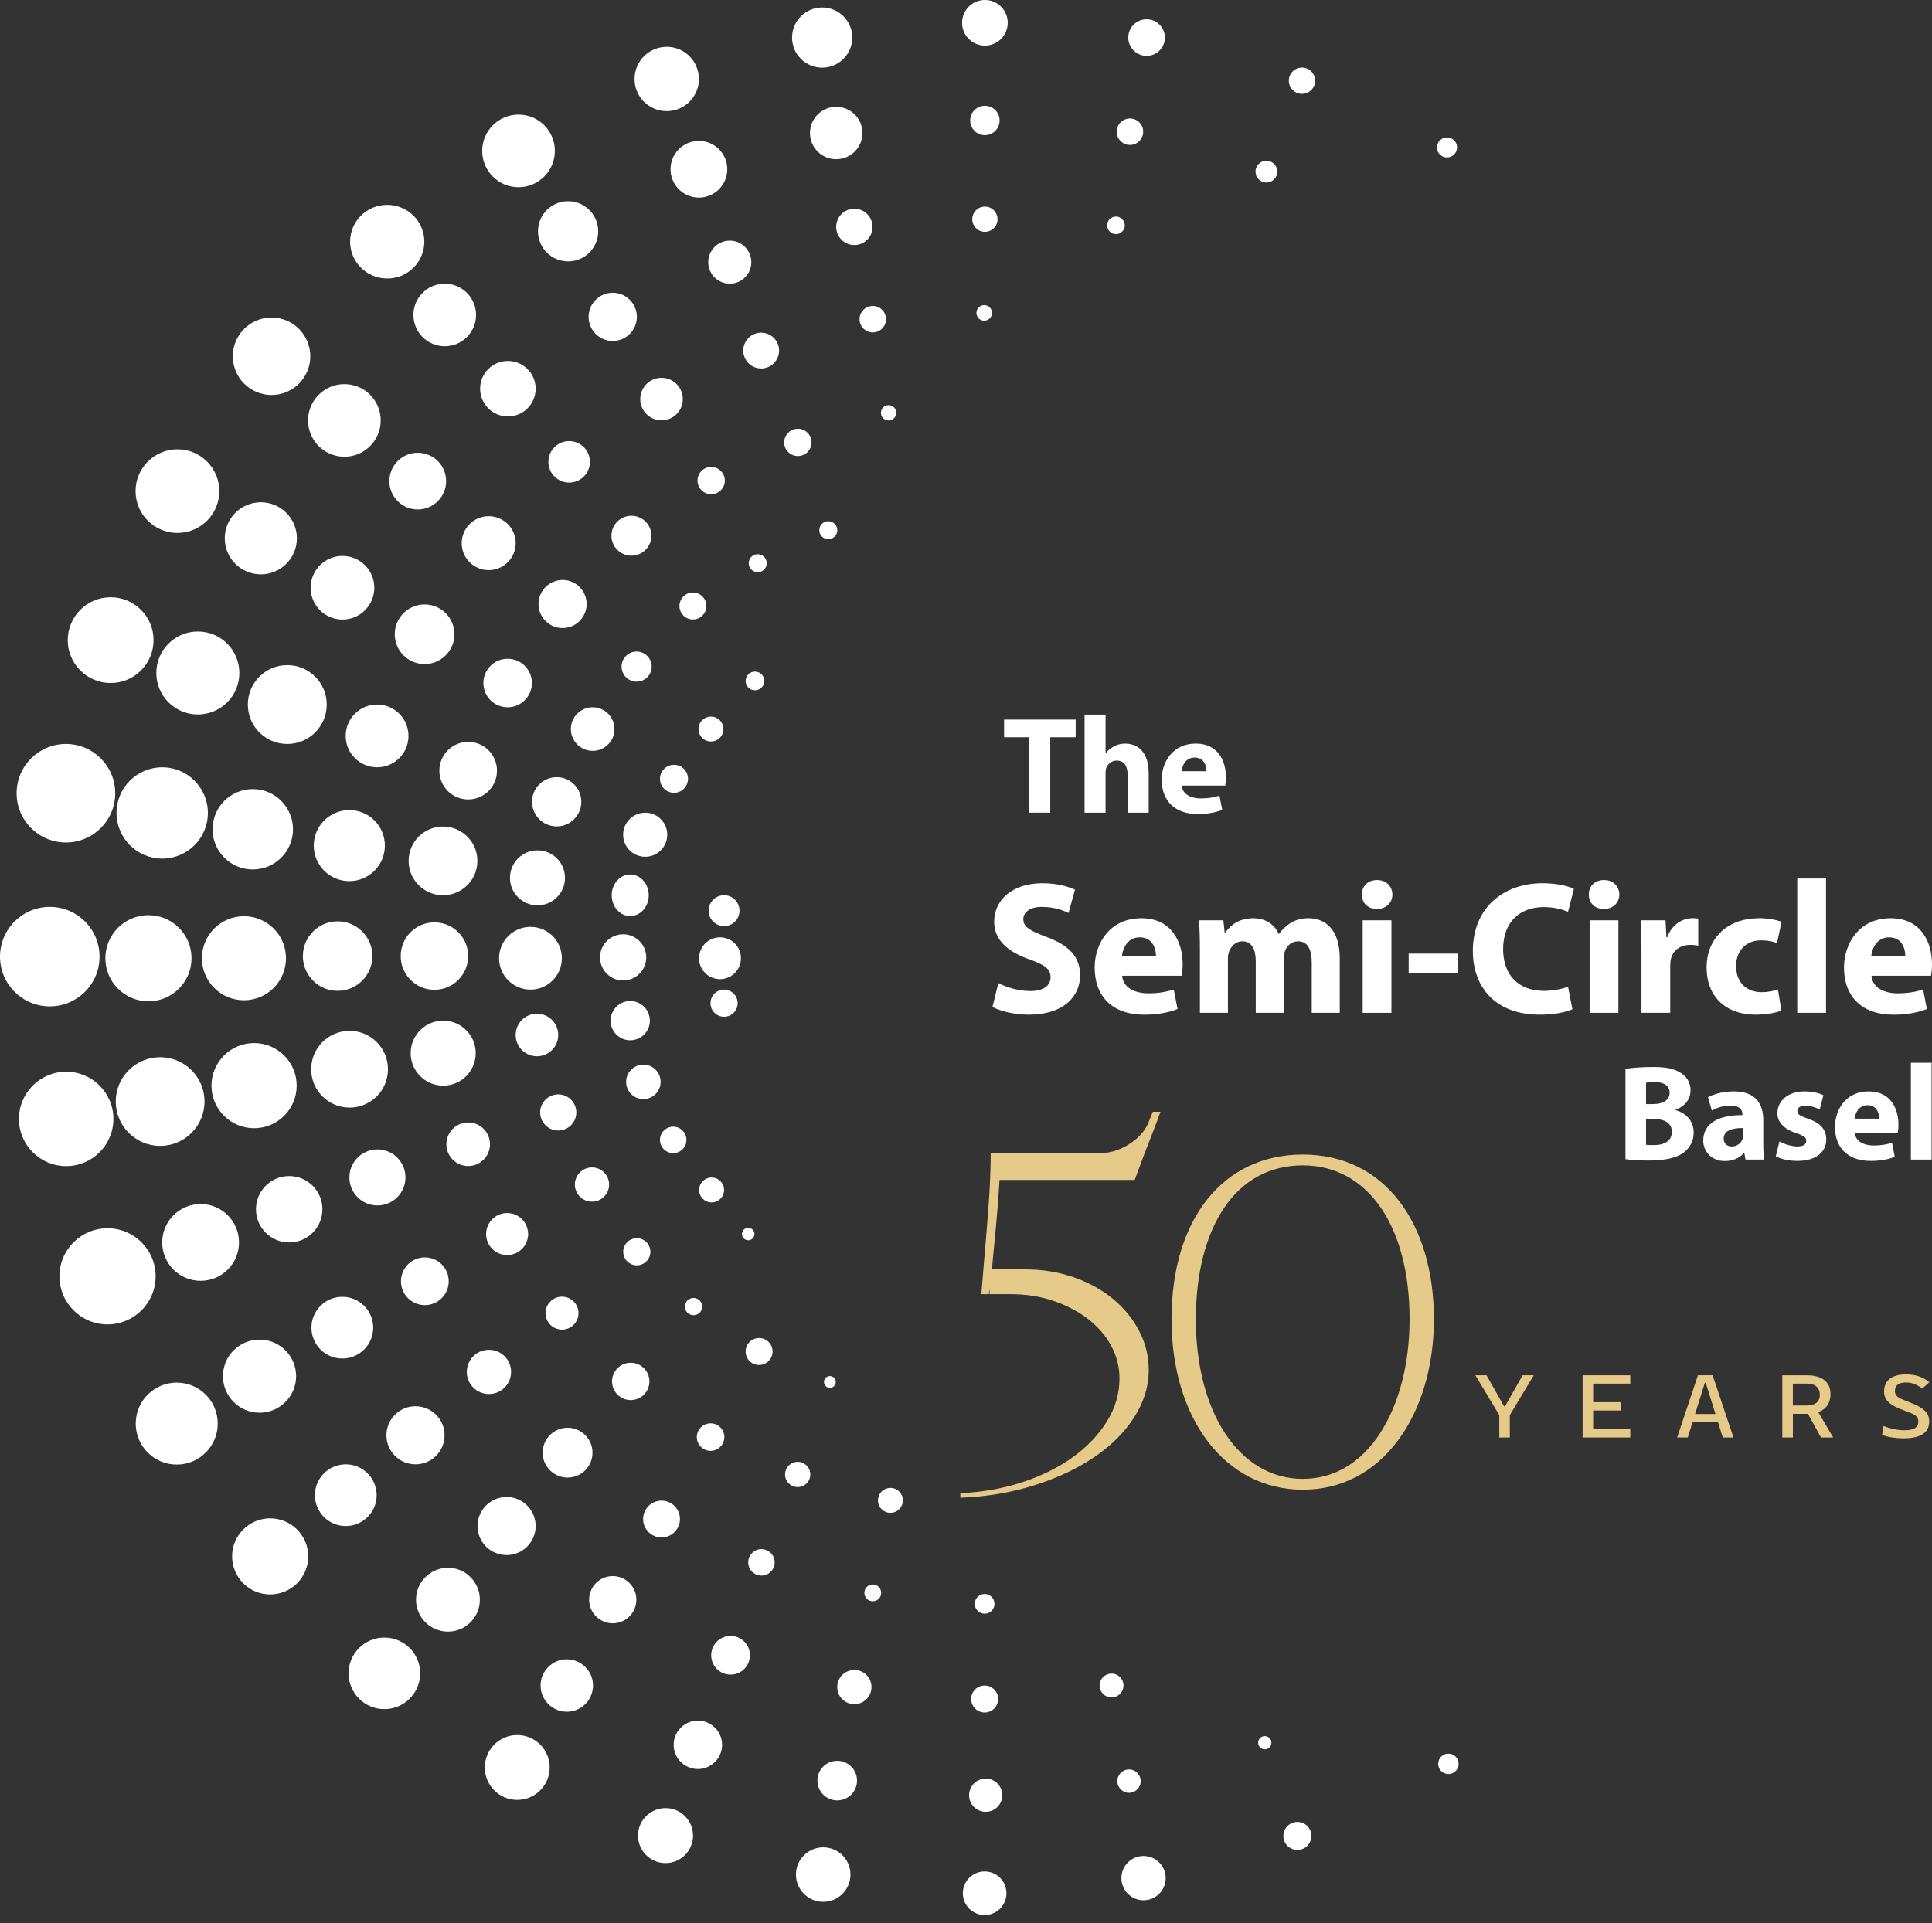 <svg width="230" height="229" viewBox="0 0 230 229" fill="none" xmlns="http://www.w3.org/2000/svg">
<rect x="0" y="0" width="230" height="229" fill="#333333" stroke="none"/>
<path d="M172.264 18.752C172.924 18.752 173.459 18.218 173.459 17.559C173.459 16.899 172.924 16.365 172.264 16.365C171.605 16.365 171.07 16.899 171.07 17.559C171.07 18.218 171.605 18.752 172.264 18.752Z" fill="white"/>
<path d="M150.762 21.737C151.478 21.737 152.059 21.156 152.059 20.44C152.059 19.724 151.478 19.144 150.762 19.144C150.045 19.144 149.465 19.724 149.465 20.44C149.465 21.156 150.045 21.737 150.762 21.737Z" fill="white"/>
<path d="M154.997 11.177C155.861 11.177 156.562 10.477 156.562 9.613C156.562 8.75 155.861 8.049 154.997 8.049C154.133 8.049 153.432 8.75 153.432 9.613C153.432 10.477 154.133 11.177 154.997 11.177Z" fill="white"/>
<path d="M132.852 27.883C133.432 27.883 133.902 27.413 133.902 26.834C133.902 26.254 133.432 25.784 132.852 25.784C132.272 25.784 131.802 26.254 131.802 26.834C131.802 27.413 132.272 27.883 132.852 27.883Z" fill="white"/>
<path d="M134.52 17.261C135.39 17.261 136.095 16.556 136.095 15.687C136.095 14.817 135.39 14.112 134.52 14.112C133.65 14.112 132.944 14.817 132.944 15.687C132.944 16.556 133.65 17.261 134.52 17.261Z" fill="white"/>
<path d="M136.498 6.655C137.702 6.655 138.677 5.681 138.677 4.478C138.677 3.275 137.702 2.3 136.498 2.3C135.295 2.3 134.319 3.275 134.319 4.478C134.319 5.681 135.295 6.655 136.498 6.655Z" fill="white"/>
<path d="M117.167 38.186C117.679 38.186 118.094 37.772 118.094 37.261C118.094 36.749 117.679 36.335 117.167 36.335C116.656 36.335 116.241 36.749 116.241 37.261C116.241 37.772 116.656 38.186 117.167 38.186Z" fill="white"/>
<path d="M117.249 27.605C118.079 27.605 118.752 26.932 118.752 26.103C118.752 25.273 118.079 24.601 117.249 24.601C116.419 24.601 115.746 25.273 115.746 26.103C115.746 26.932 116.419 27.605 117.249 27.605Z" fill="white"/>
<path d="M117.249 16.098C118.216 16.098 119 15.314 119 14.347C119 13.381 118.216 12.597 117.249 12.597C116.282 12.597 115.498 13.381 115.498 14.347C115.498 15.314 116.282 16.098 117.249 16.098Z" fill="white"/>
<path d="M117.249 5.433C118.75 5.433 119.967 4.217 119.967 2.717C119.967 1.216 118.75 0 117.249 0C115.748 0 114.531 1.216 114.531 2.717C114.531 4.217 115.748 5.433 117.249 5.433Z" fill="white"/>
<path d="M105.787 50.069C106.291 50.069 106.699 49.661 106.699 49.158C106.699 48.654 106.291 48.246 105.787 48.246C105.283 48.246 104.875 48.654 104.875 49.158C104.875 49.661 105.283 50.069 105.787 50.069Z" fill="white"/>
<path d="M103.903 39.585C104.773 39.585 105.478 38.88 105.478 38.01C105.478 37.141 104.773 36.435 103.903 36.435C103.033 36.435 102.327 37.141 102.327 38.01C102.327 38.88 103.033 39.585 103.903 39.585Z" fill="white"/>
<path d="M101.71 29.18C102.904 29.18 103.872 28.212 103.872 27.018C103.872 25.824 102.904 24.856 101.71 24.856C100.515 24.856 99.547 25.824 99.547 27.018C99.547 28.212 100.515 29.18 101.71 29.18Z" fill="white"/>
<path d="M99.547 18.96C101.27 18.96 102.668 17.564 102.668 15.841C102.668 14.118 101.27 12.722 99.547 12.722C97.823 12.722 96.426 14.118 96.426 15.841C96.426 17.564 97.823 18.96 99.547 18.96Z" fill="white"/>
<path d="M97.877 8.06C99.857 8.06 101.461 6.456 101.461 4.478C101.461 2.499 99.857 0.896 97.877 0.896C95.898 0.896 94.293 2.499 94.293 4.478C94.293 6.456 95.898 8.06 97.877 8.06Z" fill="white"/>
<path d="M98.608 64.208C99.2 64.208 99.68 63.728 99.68 63.136C99.68 62.545 99.2 62.065 98.608 62.065C98.016 62.065 97.537 62.545 97.537 63.136C97.537 63.728 98.016 64.208 98.608 64.208Z" fill="white"/>
<path d="M94.983 54.305C95.882 54.305 96.61 53.577 96.61 52.679C96.61 51.781 95.882 51.053 94.983 51.053C94.085 51.053 93.356 51.781 93.356 52.679C93.356 53.577 94.085 54.305 94.983 54.305Z" fill="white"/>
<path d="M90.617 43.877C91.794 43.877 92.748 42.923 92.748 41.747C92.748 40.571 91.794 39.617 90.617 39.617C89.44 39.617 88.486 40.571 88.486 41.747C88.486 42.923 89.44 43.877 90.617 43.877Z" fill="white"/>
<path d="M86.878 33.781C88.294 33.781 89.442 32.634 89.442 31.219C89.442 29.803 88.294 28.656 86.878 28.656C85.462 28.656 84.314 29.803 84.314 31.219C84.314 32.634 85.462 33.781 86.878 33.781Z" fill="white"/>
<path d="M83.202 23.53C85.068 23.53 86.58 22.018 86.58 20.154C86.58 18.289 85.068 16.777 83.202 16.777C81.336 16.777 79.824 18.289 79.824 20.154C79.824 22.018 81.336 23.53 83.202 23.53Z" fill="white"/>
<path d="M79.371 13.236C81.487 13.236 83.202 11.522 83.202 9.408C83.202 7.293 81.487 5.579 79.371 5.579C77.256 5.579 75.54 7.293 75.54 9.408C75.54 11.522 77.256 13.236 79.371 13.236Z" fill="white"/>
<path d="M90.205 68.139C90.797 68.139 91.277 67.659 91.277 67.068C91.277 66.476 90.797 65.997 90.205 65.997C89.613 65.997 89.133 66.476 89.133 67.068C89.133 67.659 89.613 68.139 90.205 68.139Z" fill="white"/>
<path d="M84.664 58.853C85.563 58.853 86.291 58.125 86.291 57.227C86.291 56.329 85.563 55.601 84.664 55.601C83.765 55.601 83.037 56.329 83.037 57.227C83.037 58.125 83.765 58.853 84.664 58.853Z" fill="white"/>
<path d="M78.754 50.054C80.153 50.054 81.287 48.92 81.287 47.522C81.287 46.123 80.153 44.99 78.754 44.99C77.355 44.99 76.22 46.123 76.22 47.522C76.22 48.92 77.355 50.054 78.754 50.054Z" fill="white"/>
<path d="M72.945 40.604C74.531 40.604 75.817 39.319 75.817 37.733C75.817 36.148 74.531 34.862 72.945 34.862C71.358 34.862 70.072 36.148 70.072 37.733C70.072 39.319 71.358 40.604 72.945 40.604Z" fill="white"/>
<path d="M67.631 31.125C69.61 31.125 71.215 29.521 71.215 27.543C71.215 25.564 69.61 23.96 67.631 23.96C65.651 23.96 64.047 25.564 64.047 27.543C64.047 29.521 65.651 31.125 67.631 31.125Z" fill="white"/>
<path d="M61.73 22.294C64.118 22.294 66.055 20.358 66.055 17.97C66.055 15.583 64.118 13.647 61.73 13.647C59.34 13.647 57.404 15.583 57.404 17.97C57.404 20.358 59.34 22.294 61.73 22.294Z" fill="white"/>
<path d="M89.875 82.197C90.49 82.197 90.988 81.7 90.988 81.085C90.988 80.471 90.49 79.974 89.875 79.974C89.261 79.974 88.763 80.471 88.763 81.085C88.763 81.7 89.261 82.197 89.875 82.197Z" fill="white"/>
<path d="M82.492 73.767C83.379 73.767 84.098 73.049 84.098 72.162C84.098 71.276 83.379 70.558 82.492 70.558C81.605 70.558 80.886 71.276 80.886 72.162C80.886 73.049 81.605 73.767 82.492 73.767Z" fill="white"/>
<path d="M75.17 66.171C76.484 66.171 77.549 65.107 77.549 63.794C77.549 62.48 76.484 61.416 75.17 61.416C73.856 61.416 72.79 62.48 72.79 63.794C72.79 65.107 73.856 66.171 75.17 66.171Z" fill="white"/>
<path d="M67.755 57.465C69.12 57.465 70.227 56.359 70.227 54.995C70.227 53.63 69.12 52.524 67.755 52.524C66.39 52.524 65.283 53.63 65.283 54.995C65.283 56.359 66.39 57.465 67.755 57.465Z" fill="white"/>
<path d="M60.463 49.59C62.288 49.59 63.768 48.111 63.768 46.286C63.768 44.462 62.288 42.982 60.463 42.982C58.637 42.982 57.157 44.462 57.157 46.286C57.157 48.111 58.637 49.59 60.463 49.59Z" fill="white"/>
<path d="M52.945 41.232C55.004 41.232 56.673 39.564 56.673 37.506C56.673 35.449 55.004 33.781 52.945 33.781C50.886 33.781 49.217 35.449 49.217 37.506C49.217 39.564 50.886 41.232 52.945 41.232Z" fill="white"/>
<path d="M46.096 33.164C48.536 33.164 50.514 31.2 50.514 28.778C50.514 26.356 48.536 24.393 46.096 24.393C43.656 24.393 41.678 26.356 41.678 28.778C41.678 31.2 43.656 33.164 46.096 33.164Z" fill="white"/>
<path d="M84.639 88.297C85.458 88.297 86.123 87.634 86.123 86.815C86.123 85.996 85.458 85.332 84.639 85.332C83.82 85.332 83.156 85.996 83.156 86.815C83.156 87.634 83.82 88.297 84.639 88.297Z" fill="white"/>
<path d="M75.787 81.169C76.777 81.169 77.579 80.367 77.579 79.378C77.579 78.389 76.777 77.587 75.787 77.587C74.797 77.587 73.995 78.389 73.995 79.378C73.995 80.367 74.797 81.169 75.787 81.169Z" fill="white"/>
<path d="M66.972 74.789C68.554 74.789 69.836 73.507 69.836 71.927C69.836 70.346 68.554 69.064 66.972 69.064C65.391 69.064 64.109 70.346 64.109 71.927C64.109 73.507 65.391 74.789 66.972 74.789Z" fill="white"/>
<path d="M58.177 67.891C59.952 67.891 61.391 66.453 61.391 64.679C61.391 62.906 59.952 61.468 58.177 61.468C56.403 61.468 54.964 62.906 54.964 64.679C54.964 66.453 56.403 67.891 58.177 67.891Z" fill="white"/>
<path d="M49.732 60.666C51.597 60.666 53.11 59.155 53.11 57.29C53.11 55.425 51.597 53.914 49.732 53.914C47.866 53.914 46.353 55.425 46.353 57.29C46.353 59.155 47.866 60.666 49.732 60.666Z" fill="white"/>
<path d="M40.999 54.387C43.388 54.387 45.324 52.451 45.324 50.063C45.324 47.676 43.388 45.74 40.999 45.74C38.61 45.74 36.673 47.676 36.673 50.063C36.673 52.451 38.61 54.387 40.999 54.387Z" fill="white"/>
<path d="M32.328 47.036C34.875 47.036 36.941 44.972 36.941 42.426C36.941 39.88 34.875 37.815 32.328 37.815C29.78 37.815 27.715 39.88 27.715 42.426C27.715 44.972 29.78 47.036 32.328 47.036Z" fill="white"/>
<path d="M80.237 94.405C81.158 94.405 81.905 93.659 81.905 92.738C81.905 91.818 81.158 91.071 80.237 91.071C79.316 91.071 78.569 91.818 78.569 92.738C78.569 93.659 79.316 94.405 80.237 94.405Z" fill="white"/>
<path d="M76.807 102.021C78.258 102.021 79.433 100.846 79.433 99.396C79.433 97.947 78.258 96.772 76.807 96.772C75.357 96.772 74.181 97.947 74.181 99.396C74.181 100.846 75.357 102.021 76.807 102.021Z" fill="white"/>
<path d="M70.555 89.409C71.988 89.409 73.151 88.248 73.151 86.815C73.151 85.382 71.988 84.221 70.555 84.221C69.121 84.221 67.959 85.382 67.959 86.815C67.959 88.248 69.121 89.409 70.555 89.409Z" fill="white"/>
<path d="M66.272 98.409C67.892 98.409 69.206 97.095 69.206 95.475C69.206 93.856 67.892 92.543 66.272 92.543C64.651 92.543 63.337 93.856 63.337 95.475C63.337 97.095 64.651 98.409 66.272 98.409Z" fill="white"/>
<path d="M60.432 84.221C62.028 84.221 63.321 82.928 63.321 81.334C63.321 79.739 62.028 78.447 60.432 78.447C58.837 78.447 57.544 79.739 57.544 81.334C57.544 82.928 58.837 84.221 60.432 84.221Z" fill="white"/>
<path d="M55.736 95.197C57.63 95.197 59.166 93.663 59.166 91.77C59.166 89.876 57.63 88.342 55.736 88.342C53.842 88.342 52.306 89.876 52.306 91.77C52.306 93.663 53.842 95.197 55.736 95.197Z" fill="white"/>
<path d="M44.891 91.369C46.956 91.369 48.63 89.696 48.63 87.632C48.63 85.569 46.956 83.896 44.891 83.896C42.827 83.896 41.153 85.569 41.153 87.632C41.153 89.696 42.827 91.369 44.891 91.369Z" fill="white"/>
<path d="M50.546 79.078C52.508 79.078 54.098 77.488 54.098 75.528C54.098 73.567 52.508 71.978 50.546 71.978C48.584 71.978 46.994 73.567 46.994 75.528C46.994 77.488 48.584 79.078 50.546 79.078Z" fill="white"/>
<path d="M40.772 73.778C42.865 73.778 44.561 72.082 44.561 69.99C44.561 67.898 42.865 66.202 40.772 66.202C38.678 66.202 36.982 67.898 36.982 69.99C36.982 72.082 38.678 73.778 40.772 73.778Z" fill="white"/>
<path d="M34.201 88.59C36.795 88.59 38.898 86.489 38.898 83.897C38.898 81.304 36.795 79.203 34.201 79.203C31.608 79.203 29.505 81.304 29.505 83.897C29.505 86.489 31.608 88.59 34.201 88.59Z" fill="white"/>
<path d="M31.05 68.394C33.422 68.394 35.344 66.472 35.344 64.102C35.344 61.732 33.422 59.811 31.05 59.811C28.679 59.811 26.756 61.732 26.756 64.102C26.756 66.472 28.679 68.394 31.05 68.394Z" fill="white"/>
<path d="M23.552 85.079C26.282 85.079 28.495 82.868 28.495 80.139C28.495 77.411 26.282 75.199 23.552 75.199C20.822 75.199 18.609 77.411 18.609 80.139C18.609 82.868 20.822 85.079 23.552 85.079Z" fill="white"/>
<path d="M13.172 81.334C15.993 81.334 18.28 79.048 18.28 76.228C18.28 73.409 15.993 71.123 13.172 71.123C10.351 71.123 8.064 73.409 8.064 76.228C8.064 79.048 10.351 81.334 13.172 81.334Z" fill="white"/>
<path d="M21.123 63.464C23.876 63.464 26.107 61.234 26.107 58.483C26.107 55.732 23.876 53.502 21.123 53.502C18.37 53.502 16.139 55.732 16.139 58.483C16.139 61.234 18.37 63.464 21.123 63.464Z" fill="white"/>
<path d="M86.199 110.281C87.214 110.281 88.037 109.458 88.037 108.444C88.037 107.429 87.214 106.606 86.199 106.606C85.184 106.606 84.361 107.429 84.361 108.444C84.361 109.458 85.184 110.281 86.199 110.281Z" fill="white"/>
<path d="M75.026 109.082C76.243 109.082 77.23 107.974 77.23 106.606C77.23 105.239 76.243 104.131 75.026 104.131C73.809 104.131 72.822 105.239 72.822 106.606C72.822 107.974 73.809 109.082 75.026 109.082Z" fill="white"/>
<path d="M63.985 107.807C65.793 107.807 67.26 106.342 67.26 104.534C67.26 102.726 65.793 101.26 63.985 101.26C62.176 101.26 60.709 102.726 60.709 104.534C60.709 106.342 62.176 107.807 63.985 107.807Z" fill="white"/>
<path d="M52.739 106.606C55 106.606 56.833 104.775 56.833 102.515C56.833 100.256 55 98.424 52.739 98.424C50.478 98.424 48.646 100.256 48.646 102.515C48.646 104.775 50.478 106.606 52.739 106.606Z" fill="white"/>
<path d="M41.586 104.925C43.924 104.925 45.819 103.031 45.819 100.694C45.819 98.357 43.924 96.463 41.586 96.463C39.248 96.463 37.352 98.357 37.352 100.694C37.352 103.031 39.248 104.925 41.586 104.925Z" fill="white"/>
<path d="M30.092 103.535C32.737 103.535 34.881 101.392 34.881 98.749C34.881 96.106 32.737 93.963 30.092 93.963C27.447 93.963 25.303 96.106 25.303 98.749C25.303 101.392 27.447 103.535 30.092 103.535Z" fill="white"/>
<path d="M19.31 102.239C22.313 102.239 24.748 99.805 24.748 96.804C24.748 93.802 22.313 91.369 19.31 91.369C16.306 91.369 13.871 93.802 13.871 96.804C13.871 99.805 16.306 102.239 19.31 102.239Z" fill="white"/>
<path d="M7.848 100.322C11.089 100.322 13.717 97.696 13.717 94.456C13.717 91.216 11.089 88.59 7.848 88.59C4.606 88.59 1.978 91.216 1.978 94.456C1.978 97.696 4.606 100.322 7.848 100.322Z" fill="white"/>
<path d="M85.714 116.598C87.091 116.598 88.207 115.482 88.207 114.106C88.207 112.73 87.091 111.615 85.714 111.615C84.338 111.615 83.222 112.73 83.222 114.106C83.222 115.482 84.338 116.598 85.714 116.598Z" fill="white"/>
<path d="M86.199 121.073C87.091 121.073 87.815 120.35 87.815 119.458C87.815 118.566 87.091 117.842 86.199 117.842C85.306 117.842 84.582 118.566 84.582 119.458C84.582 120.35 85.306 121.073 86.199 121.073Z" fill="white"/>
<path d="M74.181 116.752C75.7 116.752 76.932 115.521 76.932 114.003C76.932 112.485 75.7 111.254 74.181 111.254C72.663 111.254 71.431 112.485 71.431 114.003C71.431 115.521 72.663 116.752 74.181 116.752Z" fill="white"/>
<path d="M63.151 117.842C65.215 117.842 66.889 116.169 66.889 114.106C66.889 112.042 65.215 110.37 63.151 110.37C61.086 110.37 59.412 112.042 59.412 114.106C59.412 116.169 61.086 117.842 63.151 117.842Z" fill="white"/>
<path d="M51.719 117.863C53.937 117.863 55.736 116.066 55.736 113.849C55.736 111.631 53.937 109.834 51.719 109.834C49.5 109.834 47.702 111.631 47.702 113.849C47.702 116.066 49.5 117.863 51.719 117.863Z" fill="white"/>
<path d="M40.195 117.986C42.481 117.986 44.334 116.133 44.334 113.849C44.334 111.564 42.481 109.711 40.195 109.711C37.909 109.711 36.055 111.564 36.055 113.849C36.055 116.133 37.909 117.986 40.195 117.986Z" fill="white"/>
<path d="M29.042 119.108C31.806 119.108 34.047 116.868 34.047 114.105C34.047 111.343 31.806 109.103 29.042 109.103C26.277 109.103 24.036 111.343 24.036 114.105C24.036 116.868 26.277 119.108 29.042 119.108Z" fill="white"/>
<path d="M17.672 119.233C20.505 119.233 22.801 116.937 22.801 114.106C22.801 111.275 20.505 108.979 17.672 108.979C14.839 108.979 12.543 111.275 12.543 114.106C12.543 116.937 14.839 119.233 17.672 119.233Z" fill="white"/>
<path d="M5.926 119.837C9.199 119.837 11.852 117.186 11.852 113.914C11.852 110.643 9.199 107.992 5.926 107.992C2.653 107.992 0 110.643 0 113.914C0 117.186 2.653 119.837 5.926 119.837Z" fill="white"/>
<path d="M75.026 123.875C76.317 123.875 77.365 122.828 77.365 121.537C77.365 120.247 76.317 119.2 75.026 119.2C73.734 119.2 72.688 120.247 72.688 121.537C72.688 122.828 73.734 123.875 75.026 123.875Z" fill="white"/>
<path d="M76.591 130.877C77.726 130.877 78.646 129.958 78.646 128.824C78.646 127.69 77.726 126.771 76.591 126.771C75.456 126.771 74.536 127.69 74.536 128.824C74.536 129.958 75.456 130.877 76.591 130.877Z" fill="white"/>
<path d="M80.143 137.314C81.013 137.314 81.719 136.609 81.719 135.74C81.719 134.87 81.013 134.165 80.143 134.165C79.273 134.165 78.567 134.87 78.567 135.74C78.567 136.609 79.273 137.314 80.143 137.314Z" fill="white"/>
<path d="M84.716 143.182C85.535 143.182 86.199 142.519 86.199 141.7C86.199 140.881 85.535 140.217 84.716 140.217C83.896 140.217 83.232 140.881 83.232 141.7C83.232 142.519 83.896 143.182 84.716 143.182Z" fill="white"/>
<path d="M89.073 147.69C89.483 147.69 89.815 147.358 89.815 146.949C89.815 146.539 89.483 146.208 89.073 146.208C88.663 146.208 88.332 146.539 88.332 146.949C88.332 147.358 88.663 147.69 89.073 147.69Z" fill="white"/>
<path d="M63.922 125.777C65.322 125.777 66.456 124.643 66.456 123.245C66.456 121.846 65.322 120.712 63.922 120.712C62.523 120.712 61.389 121.846 61.389 123.245C61.389 124.643 62.523 125.777 63.922 125.777Z" fill="white"/>
<path d="M52.76 129.276C54.899 129.276 56.632 127.543 56.632 125.406C56.632 123.269 54.899 121.537 52.76 121.537C50.622 121.537 48.889 123.269 48.889 125.406C48.889 127.543 50.622 129.276 52.76 129.276Z" fill="white"/>
<path d="M41.616 131.891C44.141 131.891 46.188 129.846 46.188 127.322C46.188 124.798 44.141 122.752 41.616 122.752C39.091 122.752 37.044 124.798 37.044 127.322C37.044 129.846 39.091 131.891 41.616 131.891Z" fill="white"/>
<path d="M30.246 134.346C33.048 134.346 35.319 132.076 35.319 129.276C35.319 126.476 33.048 124.207 30.246 124.207C27.445 124.207 25.174 126.476 25.174 129.276C25.174 132.076 27.445 134.346 30.246 134.346Z" fill="white"/>
<path d="M19.063 136.451C21.981 136.451 24.347 134.087 24.347 131.17C24.347 128.253 21.981 125.889 19.063 125.889C16.145 125.889 13.779 128.253 13.779 131.17C13.779 134.087 16.145 136.451 19.063 136.451Z" fill="white"/>
<path d="M7.878 138.859C10.983 138.859 13.501 136.343 13.501 133.24C13.501 130.136 10.983 127.62 7.878 127.62C4.773 127.62 2.255 130.136 2.255 133.24C2.255 136.343 4.773 138.859 7.878 138.859Z" fill="white"/>
<path d="M12.802 157.705C15.964 157.705 18.527 155.143 18.527 151.983C18.527 148.822 15.964 146.26 12.802 146.26C9.639 146.26 7.076 148.822 7.076 151.983C7.076 155.143 9.639 157.705 12.802 157.705Z" fill="white"/>
<path d="M23.882 152.517C26.407 152.517 28.454 150.471 28.454 147.947C28.454 145.423 26.407 143.377 23.882 143.377C21.357 143.377 19.31 145.423 19.31 147.947C19.31 150.471 21.357 152.517 23.882 152.517Z" fill="white"/>
<path d="M34.428 147.949C36.613 147.949 38.383 146.18 38.383 143.997C38.383 141.814 36.613 140.044 34.428 140.044C32.244 140.044 30.474 141.814 30.474 143.997C30.474 146.18 32.244 147.949 34.428 147.949Z" fill="white"/>
<path d="M44.932 143.544C46.776 143.544 48.27 142.051 48.27 140.209C48.27 138.366 46.776 136.873 44.932 136.873C43.089 136.873 41.595 138.366 41.595 140.209C41.595 142.051 43.089 143.544 44.932 143.544Z" fill="white"/>
<path d="M55.736 138.85C57.169 138.85 58.332 137.689 58.332 136.256C58.332 134.823 57.169 133.662 55.736 133.662C54.302 133.662 53.14 134.823 53.14 136.256C53.14 137.689 54.302 138.85 55.736 138.85Z" fill="white"/>
<path d="M66.456 134.619C67.645 134.619 68.608 133.656 68.608 132.468C68.608 131.28 67.645 130.317 66.456 130.317C65.267 130.317 64.304 131.28 64.304 132.468C64.304 133.656 65.267 134.619 66.456 134.619Z" fill="white"/>
<path d="M70.473 143.091C71.599 143.091 72.512 142.178 72.512 141.053C72.512 139.928 71.599 139.016 70.473 139.016C69.347 139.016 68.434 139.928 68.434 141.053C68.434 142.178 69.347 143.091 70.473 143.091Z" fill="white"/>
<path d="M60.37 149.449C61.752 149.449 62.872 148.329 62.872 146.949C62.872 145.568 61.752 144.448 60.37 144.448C58.989 144.448 57.869 145.568 57.869 146.949C57.869 148.329 58.989 149.449 60.37 149.449Z" fill="white"/>
<path d="M50.576 155.412C52.146 155.412 53.419 154.14 53.419 152.571C53.419 151.002 52.146 149.73 50.576 149.73C49.006 149.73 47.734 151.002 47.734 152.571C47.734 154.14 49.006 155.412 50.576 155.412Z" fill="white"/>
<path d="M40.752 161.77C42.782 161.77 44.428 160.125 44.428 158.096C44.428 156.066 42.782 154.421 40.752 154.421C38.722 154.421 37.076 156.066 37.076 158.096C37.076 160.125 38.722 161.77 40.752 161.77Z" fill="white"/>
<path d="M30.896 168.224C33.301 168.224 35.252 166.275 35.252 163.871C35.252 161.467 33.301 159.518 30.896 159.518C28.49 159.518 26.54 161.467 26.54 163.871C26.54 166.275 28.49 168.224 30.896 168.224Z" fill="white"/>
<path d="M21.04 174.399C23.735 174.399 25.921 172.215 25.921 169.52C25.921 166.826 23.735 164.642 21.04 164.642C18.344 164.642 16.159 166.826 16.159 169.52C16.159 172.215 18.344 174.399 21.04 174.399Z" fill="white"/>
<path d="M32.163 189.861C34.665 189.861 36.694 187.833 36.694 185.332C36.694 182.83 34.665 180.803 32.163 180.803C29.66 180.803 27.631 182.83 27.631 185.332C27.631 187.833 29.66 189.861 32.163 189.861Z" fill="white"/>
<path d="M41.164 181.718C43.194 181.718 44.84 180.073 44.84 178.044C44.84 176.015 43.194 174.37 41.164 174.37C39.133 174.37 37.487 176.015 37.487 178.044C37.487 180.073 39.133 181.718 41.164 181.718Z" fill="white"/>
<path d="M49.464 174.369C51.375 174.369 52.924 172.821 52.924 170.912C52.924 169.002 51.375 167.454 49.464 167.454C47.553 167.454 46.004 169.002 46.004 170.912C46.004 172.821 47.553 174.369 49.464 174.369Z" fill="white"/>
<path d="M58.208 166.001C59.664 166.001 60.844 164.821 60.844 163.366C60.844 161.911 59.664 160.731 58.208 160.731C56.751 160.731 55.571 161.911 55.571 163.366C55.571 164.821 56.751 166.001 58.208 166.001Z" fill="white"/>
<path d="M66.905 158.328C67.989 158.328 68.868 157.45 68.868 156.367C68.868 155.284 67.989 154.406 66.905 154.406C65.821 154.406 64.943 155.284 64.943 156.367C64.943 157.45 65.821 158.328 66.905 158.328Z" fill="white"/>
<path d="M75.808 150.674C76.701 150.674 77.425 149.951 77.425 149.059C77.425 148.167 76.701 147.443 75.808 147.443C74.916 147.443 74.192 148.167 74.192 149.059C74.192 149.951 74.916 150.674 75.808 150.674Z" fill="white"/>
<path d="M82.563 156.614C83.132 156.614 83.592 156.153 83.592 155.585C83.592 155.017 83.132 154.557 82.563 154.557C81.995 154.557 81.534 155.017 81.534 155.585C81.534 156.153 81.995 156.614 82.563 156.614Z" fill="white"/>
<path d="M75.086 166.722C76.315 166.722 77.311 165.727 77.311 164.499C77.311 163.27 76.315 162.275 75.086 162.275C73.858 162.275 72.861 163.27 72.861 164.499C72.861 165.727 73.858 166.722 75.086 166.722Z" fill="white"/>
<path d="M67.569 175.946C69.207 175.946 70.535 174.619 70.535 172.981C70.535 171.344 69.207 170.016 67.569 170.016C65.93 170.016 64.602 171.344 64.602 172.981C64.602 174.619 65.93 175.946 67.569 175.946Z" fill="white"/>
<path d="M60.308 185.176C62.219 185.176 63.768 183.627 63.768 181.718C63.768 179.808 62.219 178.26 60.308 178.26C58.397 178.26 56.848 179.808 56.848 181.718C56.848 183.627 58.397 185.176 60.308 185.176Z" fill="white"/>
<path d="M53.326 194.287C55.425 194.287 57.127 192.586 57.127 190.488C57.127 188.391 55.425 186.69 53.326 186.69C51.227 186.69 49.526 188.391 49.526 190.488C49.526 192.586 51.227 194.287 53.326 194.287Z" fill="white"/>
<path d="M45.757 203.519C48.112 203.519 50.021 201.611 50.021 199.258C50.021 196.904 48.112 194.997 45.757 194.997C43.403 194.997 41.494 196.904 41.494 199.258C41.494 201.611 43.403 203.519 45.757 203.519Z" fill="white"/>
<path d="M61.575 214.327C63.708 214.327 65.438 212.598 65.438 210.466C65.438 208.334 63.708 206.606 61.575 206.606C59.442 206.606 57.712 208.334 57.712 210.466C57.712 212.598 59.442 214.327 61.575 214.327Z" fill="white"/>
<path d="M67.476 203.827C69.2 203.827 70.597 202.43 70.597 200.708C70.597 198.985 69.2 197.588 67.476 197.588C65.753 197.588 64.355 198.985 64.355 200.708C64.355 202.43 65.753 203.827 67.476 203.827Z" fill="white"/>
<path d="M72.945 193.299C74.498 193.299 75.757 192.04 75.757 190.488C75.757 188.936 74.498 187.677 72.945 187.677C71.392 187.677 70.132 188.936 70.132 190.488C70.132 192.04 71.392 193.299 72.945 193.299Z" fill="white"/>
<path d="M78.754 183.076C79.965 183.076 80.947 182.095 80.947 180.884C80.947 179.674 79.965 178.692 78.754 178.692C77.543 178.692 76.561 179.674 76.561 180.884C76.561 182.095 77.543 183.076 78.754 183.076Z" fill="white"/>
<path d="M84.593 172.764C85.498 172.764 86.231 172.031 86.231 171.127C86.231 170.224 85.498 169.491 84.593 169.491C83.689 169.491 82.955 170.224 82.955 171.127C82.955 172.031 83.689 172.764 84.593 172.764Z" fill="white"/>
<path d="M90.37 162.541C91.257 162.541 91.976 161.823 91.976 160.936C91.976 160.05 91.257 159.332 90.37 159.332C89.483 159.332 88.764 160.05 88.764 160.936C88.764 161.823 89.483 162.541 90.37 162.541Z" fill="white"/>
<path d="M98.794 165.262C99.181 165.262 99.495 164.948 99.495 164.561C99.495 164.174 99.181 163.861 98.794 163.861C98.407 163.861 98.094 164.174 98.094 164.561C98.094 164.948 98.407 165.262 98.794 165.262Z" fill="white"/>
<path d="M94.964 177.076C95.794 177.076 96.467 176.403 96.467 175.574C96.467 174.744 95.794 174.072 94.964 174.072C94.134 174.072 93.461 174.744 93.461 175.574C93.461 176.403 94.134 177.076 94.964 177.076Z" fill="white"/>
<path d="M90.649 187.616C91.519 187.616 92.224 186.911 92.224 186.041C92.224 185.171 91.519 184.466 90.649 184.466C89.779 184.466 89.073 185.171 89.073 186.041C89.073 186.911 89.779 187.616 90.649 187.616Z" fill="white"/>
<path d="M86.972 199.412C88.246 199.412 89.279 198.38 89.279 197.107C89.279 195.833 88.246 194.801 86.972 194.801C85.698 194.801 84.666 195.833 84.666 197.107C84.666 198.38 85.698 199.412 86.972 199.412Z" fill="white"/>
<path d="M83.08 210.651C84.672 210.651 85.963 209.361 85.963 207.769C85.963 206.178 84.672 204.888 83.08 204.888C81.487 204.888 80.196 206.178 80.196 207.769C80.196 209.361 81.487 210.651 83.08 210.651Z" fill="white"/>
<path d="M79.228 221.851C81.037 221.851 82.503 220.385 82.503 218.577C82.503 216.769 81.037 215.304 79.228 215.304C77.419 215.304 75.952 216.769 75.952 218.577C75.952 220.385 77.419 221.851 79.228 221.851Z" fill="white"/>
<path d="M106.003 180.145C106.823 180.145 107.487 179.481 107.487 178.663C107.487 177.844 106.823 177.18 106.003 177.18C105.184 177.18 104.52 177.844 104.52 178.663C104.52 179.481 105.184 180.145 106.003 180.145Z" fill="white"/>
<path d="M103.903 190.673C104.454 190.673 104.902 190.226 104.902 189.675C104.902 189.123 104.454 188.676 103.903 188.676C103.351 188.676 102.904 189.123 102.904 189.675C102.904 190.226 103.351 190.673 103.903 190.673Z" fill="white"/>
<path d="M101.71 202.931C102.836 202.931 103.748 202.019 103.748 200.893C103.748 199.768 102.836 198.856 101.71 198.856C100.584 198.856 99.671 199.768 99.671 200.893C99.671 202.019 100.584 202.931 101.71 202.931Z" fill="white"/>
<path d="M99.669 214.387C100.971 214.387 102.027 213.332 102.027 212.03C102.027 210.728 100.971 209.673 99.669 209.673C98.367 209.673 97.311 210.728 97.311 212.03C97.311 213.332 98.367 214.387 99.669 214.387Z" fill="white"/>
<path d="M98.001 226.459C99.793 226.459 101.245 225.008 101.245 223.218C101.245 221.427 99.793 219.976 98.001 219.976C96.21 219.976 94.758 221.427 94.758 223.218C94.758 225.008 96.21 226.459 98.001 226.459Z" fill="white"/>
<path d="M117.219 192.155C117.867 192.155 118.393 191.63 118.393 190.982C118.393 190.333 117.867 189.808 117.219 189.808C116.57 189.808 116.044 190.333 116.044 190.982C116.044 191.63 116.57 192.155 117.219 192.155Z" fill="white"/>
<path d="M117.219 203.92C118.106 203.92 118.825 203.201 118.825 202.315C118.825 201.428 118.106 200.71 117.219 200.71C116.332 200.71 115.613 201.428 115.613 202.315C115.613 203.201 116.332 203.92 117.219 203.92Z" fill="white"/>
<path d="M117.343 215.745C118.435 215.745 119.32 214.86 119.32 213.769C119.32 212.678 118.435 211.794 117.343 211.794C116.251 211.794 115.366 212.678 115.366 213.769C115.366 214.86 116.251 215.745 117.343 215.745Z" fill="white"/>
<path d="M117.219 228.036C118.652 228.036 119.815 226.874 119.815 225.441C119.815 224.009 118.652 222.847 117.219 222.847C115.785 222.847 114.623 224.009 114.623 225.441C114.623 226.874 115.785 228.036 117.219 228.036Z" fill="white"/>
<path d="M132.327 202.128C133.112 202.128 133.748 201.492 133.748 200.708C133.748 199.924 133.112 199.288 132.327 199.288C131.542 199.288 130.906 199.924 130.906 200.708C130.906 201.492 131.542 202.128 132.327 202.128Z" fill="white"/>
<path d="M134.406 213.483C135.175 213.483 135.797 212.86 135.797 212.092C135.797 211.325 135.175 210.702 134.406 210.702C133.638 210.702 133.015 211.325 133.015 212.092C133.015 212.86 133.638 213.483 134.406 213.483Z" fill="white"/>
<path d="M136.136 226.276C137.592 226.276 138.773 225.096 138.773 223.64C138.773 222.185 137.592 221.005 136.136 221.005C134.68 221.005 133.5 222.185 133.5 223.64C133.5 225.096 134.68 226.276 136.136 226.276Z" fill="white"/>
<path d="M150.57 208.305C151.005 208.305 151.358 207.952 151.358 207.517C151.358 207.082 151.005 206.73 150.57 206.73C150.135 206.73 149.782 207.082 149.782 207.517C149.782 207.952 150.135 208.305 150.57 208.305Z" fill="white"/>
<path d="M154.449 220.285C155.37 220.285 156.117 219.539 156.117 218.618C156.117 217.697 155.37 216.951 154.449 216.951C153.528 216.951 152.781 217.697 152.781 218.618C152.781 219.539 153.528 220.285 154.449 220.285Z" fill="white"/>
<path d="M172.429 211.248C173.101 211.248 173.645 210.704 173.645 210.034C173.645 209.363 173.101 208.819 172.429 208.819C171.758 208.819 171.214 209.363 171.214 210.034C171.214 210.704 171.758 211.248 172.429 211.248Z" fill="white"/>
<path d="M122.513 87.79H119.534V85.686H128.058V87.79H125.031V96.77H122.513V87.79Z" fill="white"/>
<path d="M129.114 85.093H131.615V89.682H131.649C131.912 89.336 132.242 89.074 132.636 88.859C132.998 88.662 133.475 88.547 133.936 88.547C135.533 88.547 136.75 89.648 136.75 92.067V96.77H134.248V92.346C134.248 91.292 133.886 90.569 132.948 90.569C132.29 90.569 131.878 90.996 131.697 91.441C131.631 91.606 131.615 91.819 131.615 92V96.77H129.114V85.093Z" fill="white"/>
<path d="M140.682 93.546C140.764 94.582 141.784 95.076 142.953 95.076C143.808 95.076 144.5 94.961 145.174 94.747L145.504 96.44C144.681 96.77 143.679 96.933 142.591 96.933C139.859 96.933 138.296 95.355 138.296 92.838C138.296 90.799 139.562 88.545 142.36 88.545C144.96 88.545 145.948 90.569 145.948 92.558C145.948 92.986 145.898 93.363 145.866 93.544H140.684L140.682 93.546ZM143.627 91.837C143.627 91.228 143.365 90.209 142.211 90.209C141.157 90.209 140.73 91.163 140.664 91.837H143.626H143.627Z" fill="white"/>
<path d="M118.849 117.067C119.774 117.541 121.193 118.012 122.657 118.012C124.234 118.012 125.068 117.36 125.068 116.368C125.068 115.377 124.348 114.882 122.522 114.23C119.999 113.352 118.354 111.955 118.354 109.749C118.354 107.16 120.517 105.177 124.1 105.177C125.812 105.177 127.073 105.537 127.975 105.943L127.208 108.713C126.6 108.421 125.519 107.993 124.03 107.993C122.542 107.993 121.823 108.669 121.823 109.456C121.823 110.424 122.68 110.852 124.639 111.595C127.32 112.586 128.581 113.982 128.581 116.12C128.581 118.665 126.621 120.827 122.453 120.827C120.718 120.827 119.006 120.376 118.15 119.903L118.849 117.065V117.067Z" fill="white"/>
<path d="M133.585 116.189C133.697 117.607 135.095 118.283 136.693 118.283C137.864 118.283 138.812 118.125 139.735 117.832L140.185 120.152C139.059 120.602 137.684 120.828 136.197 120.828C132.456 120.828 130.317 118.666 130.317 115.22C130.317 112.428 132.052 109.344 135.883 109.344C139.442 109.344 140.794 112.114 140.794 114.839C140.794 115.424 140.726 115.942 140.682 116.19H133.585V116.189ZM137.618 113.846C137.618 113.013 137.258 111.617 135.68 111.617C134.238 111.617 133.652 112.924 133.562 113.846H137.618Z" fill="white"/>
<path d="M142.847 113.104C142.847 111.73 142.802 110.559 142.756 109.591H145.639L145.797 111.077H145.865C146.339 110.378 147.307 109.343 149.199 109.343C150.618 109.343 151.745 110.063 152.219 111.212H152.263C152.669 110.65 153.164 110.199 153.682 109.884C154.291 109.524 154.967 109.343 155.778 109.343C157.896 109.343 159.495 110.829 159.495 114.116V120.601H156.161V114.611C156.161 113.012 155.643 112.09 154.539 112.09C153.752 112.09 153.187 112.63 152.962 113.283C152.871 113.531 152.827 113.891 152.827 114.161V120.601H149.493V114.432C149.493 113.037 148.998 112.09 147.916 112.09C147.038 112.09 146.52 112.765 146.315 113.327C146.204 113.597 146.181 113.913 146.181 114.184V120.601H142.847V113.102V113.104Z" fill="white"/>
<path d="M165.762 106.528C165.762 107.473 165.041 108.239 163.915 108.239C162.788 108.239 162.112 107.473 162.135 106.528C162.112 105.537 162.834 104.794 163.938 104.794C165.041 104.794 165.74 105.537 165.764 106.528H165.762ZM162.224 120.603V109.591H165.648V120.603H162.224Z" fill="white"/>
<path d="M173.602 113.554V115.829H167.699V113.554H173.602Z" fill="white"/>
<path d="M187.19 120.174C186.558 120.489 185.139 120.826 183.292 120.826C178.042 120.826 175.338 117.562 175.338 113.237C175.338 108.057 179.033 105.175 183.629 105.175C185.408 105.175 186.76 105.535 187.369 105.851L186.67 108.576C185.971 108.284 185.002 108.014 183.787 108.014C181.061 108.014 178.943 109.658 178.943 113.036C178.943 116.076 180.746 117.991 183.81 117.991C184.846 117.991 185.996 117.766 186.672 117.496L187.19 120.176V120.174Z" fill="white"/>
<path d="M192.779 106.528C192.779 107.473 192.059 108.239 190.932 108.239C189.805 108.239 189.129 107.473 189.152 106.528C189.129 105.537 189.851 104.794 190.955 104.794C192.059 104.794 192.758 105.537 192.781 106.528H192.779ZM189.241 120.603V109.591H192.665V120.603H189.241Z" fill="white"/>
<path d="M195.414 113.215C195.414 111.595 195.368 110.536 195.323 109.589H198.274L198.387 111.616H198.478C199.04 110.016 200.392 109.341 201.452 109.341C201.767 109.341 201.925 109.341 202.172 109.385V112.605C201.924 112.561 201.631 112.515 201.248 112.515C199.986 112.515 199.129 113.191 198.904 114.249C198.859 114.474 198.836 114.744 198.836 115.015V120.599H195.412V113.214L195.414 113.215Z" fill="white"/>
<path d="M212.065 120.332C211.457 120.601 210.307 120.826 209.001 120.826C205.442 120.826 203.166 118.665 203.166 115.196C203.166 111.976 205.375 109.341 209.475 109.341C210.376 109.341 211.368 109.499 212.089 109.768L211.547 112.313C211.143 112.132 210.534 111.976 209.633 111.976C207.83 111.976 206.659 113.26 206.681 115.061C206.681 117.088 208.033 118.147 209.7 118.147C210.511 118.147 211.143 118.012 211.661 117.808L212.067 120.33L212.065 120.332Z" fill="white"/>
<path d="M213.959 104.613H217.383V120.601H213.959V104.613Z" fill="white"/>
<path d="M222.791 116.189C222.905 117.607 224.301 118.283 225.9 118.283C227.071 118.283 228.018 118.125 228.941 117.832L229.391 120.152C228.265 120.602 226.89 120.828 225.403 120.828C221.663 120.828 219.523 118.666 219.523 115.22C219.523 112.428 221.258 109.344 225.089 109.344C228.648 109.344 230 112.114 230 114.839C230 115.424 229.933 115.942 229.886 116.19H222.789L222.791 116.189ZM226.824 113.846C226.824 113.013 226.464 111.617 224.887 111.617C223.444 111.617 222.859 112.924 222.768 113.846H226.824Z" fill="white"/>
<path d="M193.506 127.283C194.156 127.154 195.472 127.056 196.707 127.056C198.217 127.056 199.143 127.202 199.94 127.673C200.703 128.079 201.256 128.826 201.256 129.817C201.256 130.808 200.689 131.7 199.454 132.154V132.186C200.705 132.527 201.631 133.468 201.631 134.882C201.631 135.873 201.177 136.651 200.494 137.203C199.697 137.836 198.366 138.194 196.189 138.194C194.97 138.194 194.062 138.113 193.508 138.031V127.283H193.506ZM195.958 131.472H196.771C198.07 131.472 198.769 130.936 198.769 130.124C198.769 129.312 198.135 128.858 197.014 128.858C196.478 128.858 196.17 128.89 195.958 128.923V131.472ZM195.958 136.325C196.202 136.357 196.494 136.357 196.917 136.357C198.038 136.357 199.028 135.935 199.028 134.782C199.028 133.63 198.038 133.24 196.803 133.24H195.958V136.323V136.325Z" fill="white"/>
<path d="M207.8 138.079L207.655 137.283H207.607C207.087 137.916 206.274 138.256 205.332 138.256C203.724 138.256 202.766 137.088 202.766 135.822C202.766 133.759 204.619 132.77 207.429 132.786V132.672C207.429 132.25 207.202 131.649 205.983 131.649C205.171 131.649 204.31 131.926 203.79 132.25L203.336 130.66C203.888 130.351 204.977 129.961 206.421 129.961C209.069 129.961 209.913 131.52 209.913 133.387V136.146C209.913 136.909 209.945 137.639 210.027 138.077H207.802L207.8 138.079ZM207.507 134.329C206.208 134.313 205.201 134.621 205.201 135.579C205.201 136.212 205.623 136.52 206.175 136.52C206.792 136.52 207.296 136.114 207.458 135.611C207.49 135.481 207.507 135.334 207.507 135.189V134.329Z" fill="white"/>
<path d="M211.844 135.919C212.298 136.196 213.24 136.52 213.971 136.52C214.702 136.52 215.027 136.26 215.027 135.855C215.027 135.451 214.784 135.254 213.857 134.946C212.216 134.394 211.583 133.5 211.599 132.559C211.599 131.082 212.866 129.961 214.832 129.961C215.758 129.961 216.586 130.172 217.072 130.415L216.634 132.119C216.278 131.924 215.594 131.665 214.913 131.665C214.312 131.665 213.971 131.908 213.971 132.314C213.971 132.686 214.28 132.882 215.254 133.224C216.764 133.743 217.397 134.506 217.413 135.674C217.413 137.152 216.244 138.239 213.969 138.239C212.929 138.239 212.003 138.012 211.404 137.687L211.842 135.917L211.844 135.919Z" fill="white"/>
<path d="M220.809 134.897C220.891 135.921 221.897 136.407 223.05 136.407C223.895 136.407 224.578 136.293 225.243 136.082L225.568 137.754C224.755 138.079 223.765 138.242 222.693 138.242C219.996 138.242 218.453 136.683 218.453 134.199C218.453 132.186 219.704 129.962 222.464 129.962C225.032 129.962 226.006 131.959 226.006 133.924C226.006 134.346 225.958 134.72 225.924 134.897H220.807H220.809ZM223.717 133.209C223.717 132.608 223.456 131.603 222.321 131.603C221.281 131.603 220.859 132.544 220.793 133.209H223.717Z" fill="white"/>
<path d="M227.484 126.552H229.954V138.079H227.484V126.552Z" fill="white"/>
<path d="M181.258 163.769L179.168 167.471H179.058L176.97 163.769H175.641L178.485 168.51V171.174H179.741V168.51L182.587 163.769H181.258Z" fill="#E6CA89"/>
<path d="M188.405 163.769V164.76V166.971V167.962V170.184V171.174H189.661H194.081V170.184H189.661V167.962H192.995V166.971H189.661V164.76H194.081V163.769H189.661H188.405Z" fill="#E6CA89"/>
<path d="M202.135 163.769L199.658 171.174H200.926L201.489 169.369H204.532L205.094 171.174H206.363L203.886 163.769H202.135ZM201.798 168.379L202.956 164.666H203.064L204.223 168.379H201.799H201.798Z" fill="#E6CA89"/>
<path d="M217.19 167.742C217.674 167.332 217.917 166.754 217.917 166.011C217.917 165.268 217.674 164.741 217.19 164.353C216.703 163.963 216.017 163.77 215.128 163.77H212.181V171.175H213.437V168.359H215.128C215.162 168.359 215.193 168.357 215.229 168.355L216.783 171.175H218.233L216.462 168.153C216.741 168.052 216.986 167.917 217.191 167.743L217.19 167.742ZM213.435 164.759H215.126C215.605 164.759 215.978 164.876 216.246 165.11C216.514 165.344 216.647 165.679 216.647 166.114C216.647 166.509 216.514 166.818 216.246 167.038C215.978 167.256 215.605 167.366 215.126 167.366H213.435V164.759Z" fill="#E6CA89"/>
<path d="M227.722 167.148L226.466 166.638C226.176 166.519 225.956 166.384 225.807 166.233C225.658 166.083 225.584 165.886 225.584 165.646C225.584 165.309 225.697 165.054 225.924 164.882C226.152 164.71 226.473 164.623 226.888 164.623C227.221 164.623 227.543 164.68 227.851 164.793C228.16 164.907 228.49 165.088 228.845 165.338L229.691 164.597C229.28 164.267 228.854 164.027 228.41 163.882C227.967 163.737 227.457 163.662 226.883 163.662C226.058 163.662 225.419 163.839 224.968 164.194C224.517 164.549 224.292 165.049 224.292 165.696C224.292 166.177 224.448 166.577 224.761 166.9C225.073 167.223 225.52 167.5 226.104 167.73L227.589 168.313C228.112 168.519 228.373 168.842 228.373 169.283C228.373 169.631 228.236 169.89 227.963 170.06C227.69 170.23 227.271 170.315 226.707 170.315C226.317 170.315 225.914 170.273 225.502 170.188C225.089 170.103 224.661 169.979 224.219 169.815L224.061 170.869C224.423 171.004 224.817 171.106 225.243 171.174C225.667 171.241 226.123 171.275 226.611 171.275C227.638 171.275 228.403 171.108 228.909 170.771C229.415 170.436 229.666 169.932 229.666 169.262C229.666 168.755 229.501 168.34 229.171 168.016C228.841 167.691 228.359 167.402 227.722 167.145V167.148Z" fill="#E6CA89"/>
<path d="M136.823 133.413C136.45 134.497 135.684 135.419 134.523 136.179C133.361 136.942 132.155 137.323 130.9 137.323H117.943C117.943 137.885 117.93 138.557 117.907 139.339C117.884 140.121 117.849 140.934 117.803 141.776C117.756 142.618 117.698 143.461 117.629 144.303C117.559 145.145 117.478 146.188 117.386 147.431C117.199 149.557 117.013 151.783 116.828 154.107H117.733V153.927C117.733 153.806 117.756 153.666 117.803 153.506V154.107H120.311C122.123 154.107 123.805 154.368 125.363 154.889C126.919 155.411 128.289 156.124 129.474 157.024C130.657 157.927 131.587 158.989 132.261 160.213C132.934 161.436 133.271 162.75 133.271 164.153C133.271 165.958 132.77 167.662 131.773 169.265C130.774 170.869 129.428 172.282 127.733 173.507C126.037 174.729 124.041 175.722 121.741 176.485C119.442 177.245 116.969 177.687 114.321 177.807V178.348C117.433 178.228 120.359 177.736 123.099 176.875C125.838 176.011 128.219 174.899 130.24 173.536C132.261 172.172 133.851 170.588 135.013 168.783C136.174 166.978 136.754 165.095 136.754 163.128C136.754 161.484 136.371 159.931 135.604 158.466C134.838 157.003 133.792 155.728 132.469 154.646C131.145 153.563 129.589 152.712 127.801 152.089C126.012 151.469 124.096 151.157 122.054 151.157H118.083C118.223 149.713 118.384 147.998 118.571 146.014C118.755 144.03 118.895 142.194 118.99 140.51H135.082L136.266 137.321C136.591 136.479 136.928 135.617 137.275 134.734C137.623 133.853 137.912 133.071 138.147 132.388H137.242L136.823 133.411V133.413Z" fill="#E6CA89"/>
<path d="M155.088 137.484C145.599 137.484 139.467 145.178 139.467 157.086C139.467 168.994 145.891 177.39 155.088 177.39C159.663 177.39 163.595 175.347 166.459 171.48C169.197 167.783 170.705 162.672 170.705 157.084C170.705 151.497 169.28 146.567 166.585 143.047C163.798 139.406 159.821 137.482 155.088 137.482V137.484ZM164.277 170.698C161.958 174.232 158.78 176.099 155.088 176.099C147.596 176.099 142.364 168.281 142.364 157.084C142.364 151.685 143.526 147.104 145.723 143.84C147.951 140.525 151.189 138.772 155.088 138.772C162.815 138.772 167.807 145.959 167.807 157.083C167.807 162.386 166.553 167.22 164.277 170.696V170.698Z" fill="#E6CA89"/>
</svg>
